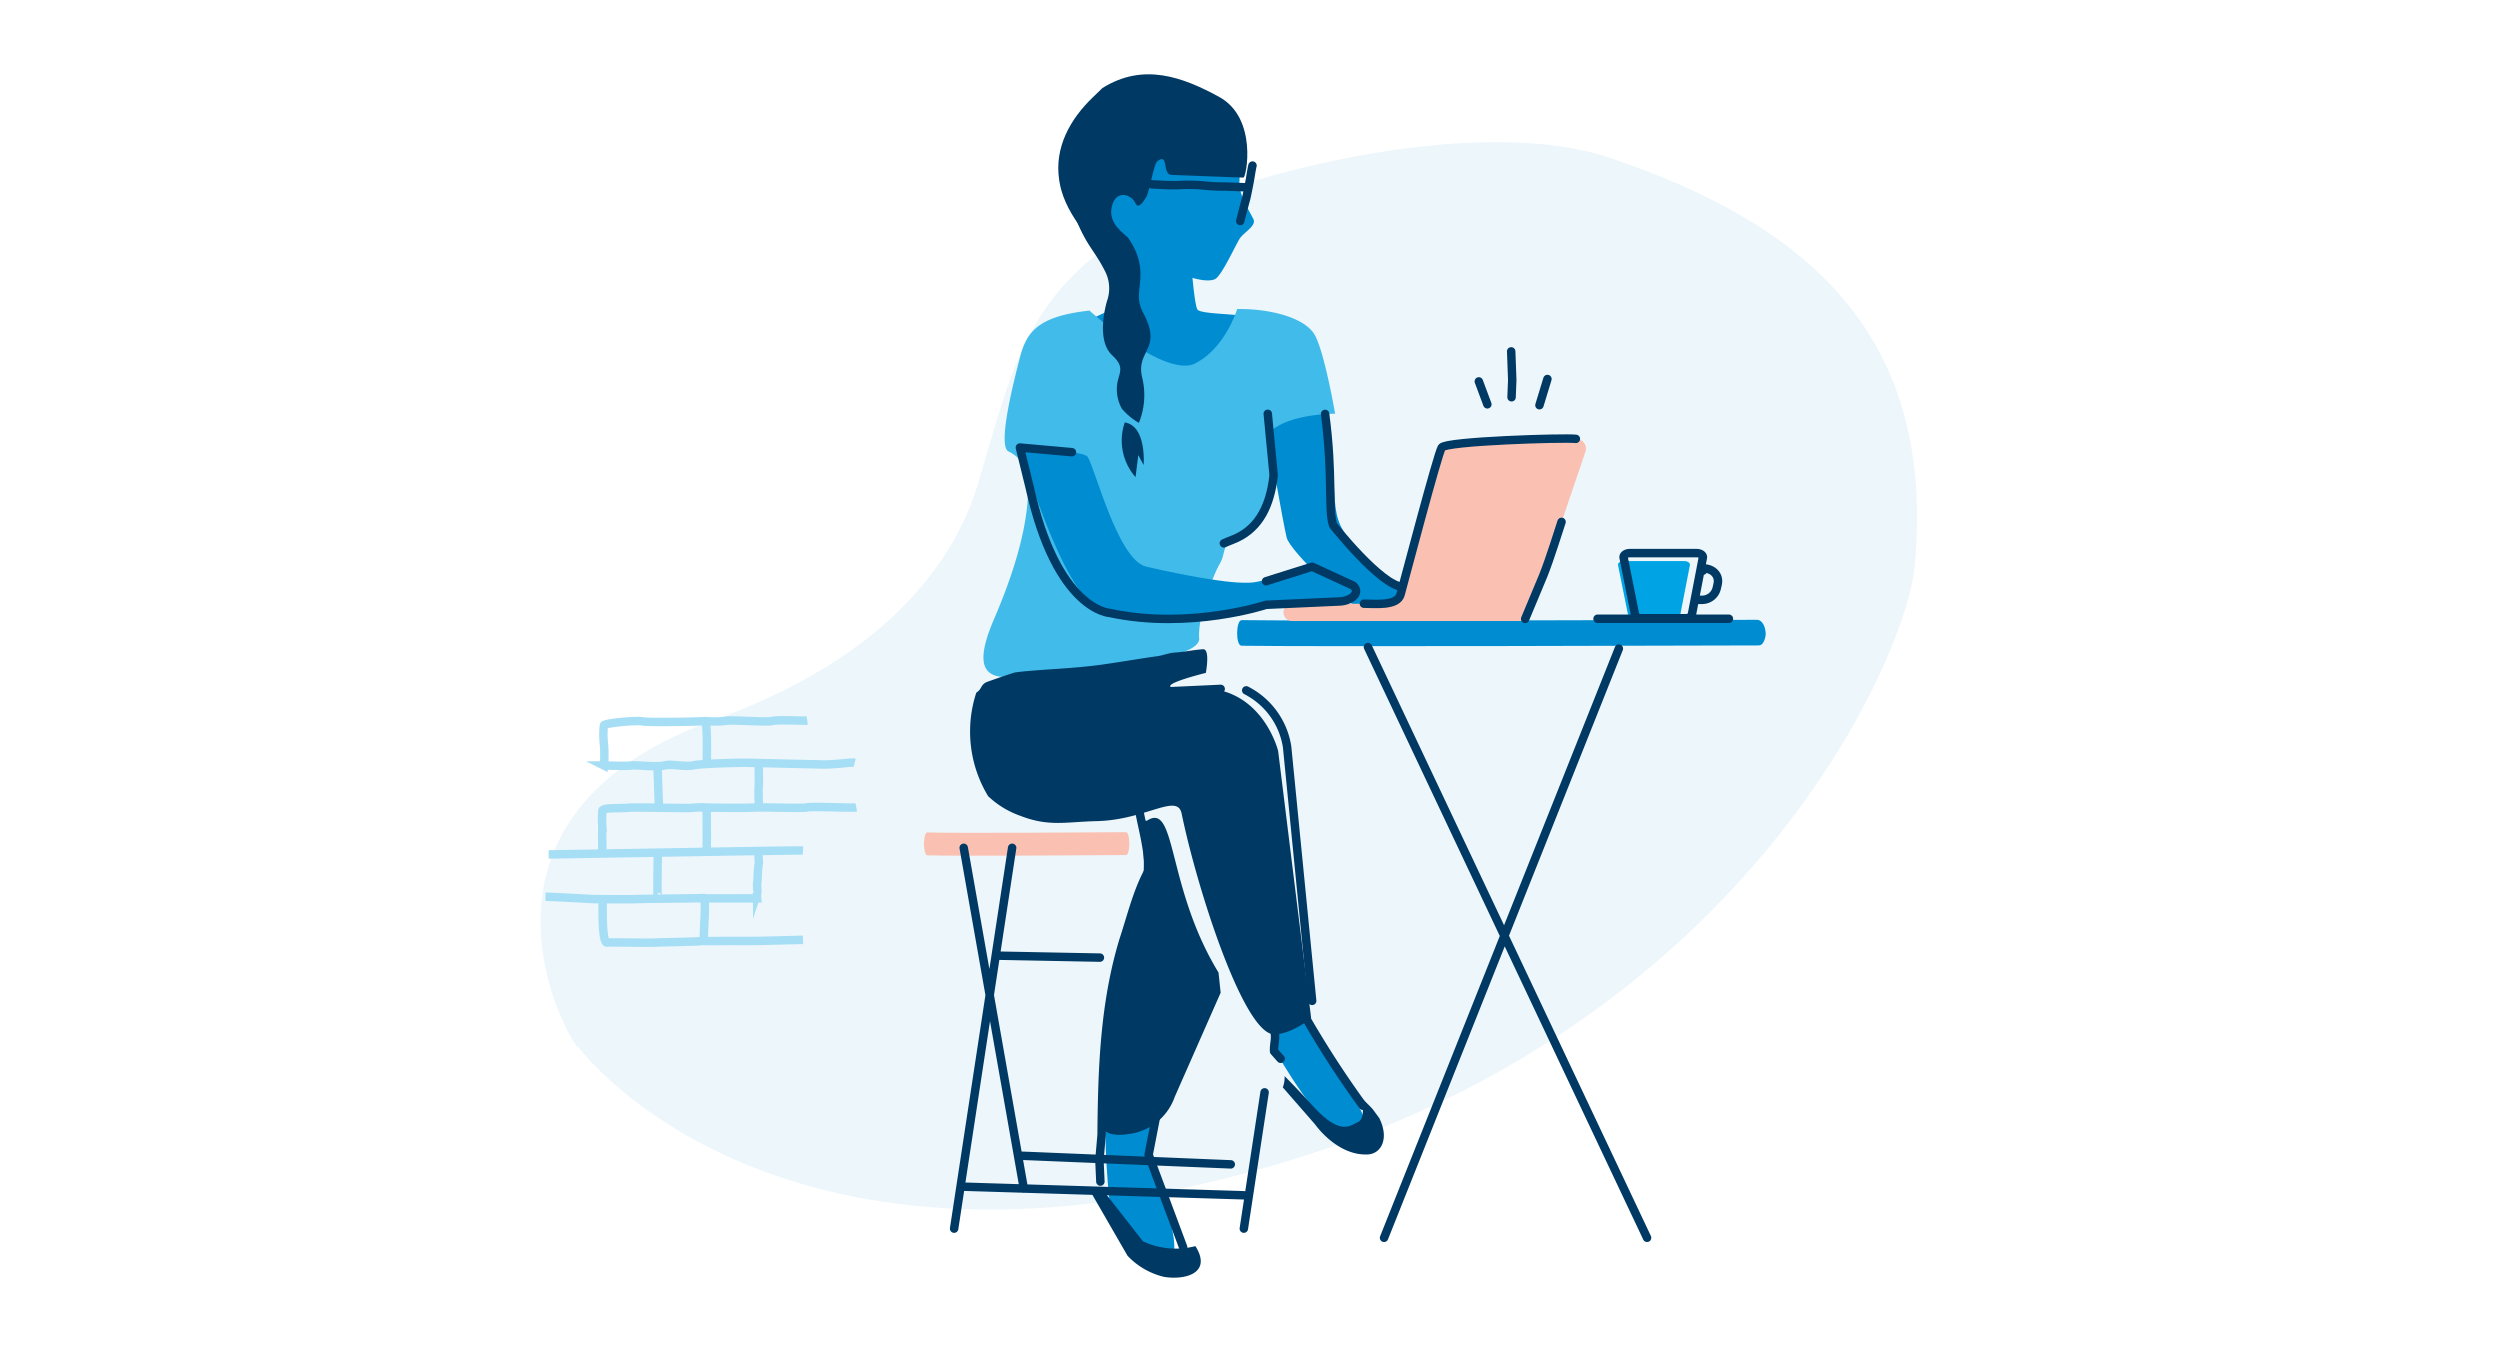 <svg xmlns="http://www.w3.org/2000/svg" width="370" height="200" viewBox="0 0 370 200"><g transform="translate(-1076 -450)"><path d="M0,0H370V200H0Z" transform="translate(1076 450)" fill="none"/><g transform="translate(973.014 -784.032)"><path d="M892.909,837.933" transform="translate(-499.174 568.701)" fill="none" stroke="#231f20" stroke-width="2.352"/><path d="M566.913,734.208c.034,1.625-21.649-33.328,19.909-48.352,26.1-9.436,35.74-23.784,39.129-34.786,4.8-15.573,6.507-28.068,22.956-37.815,12.985-7.694,50.218-17.527,70.559-10.687,28.513,9.587,48.606,25.694,45.16,60.742-1.283,13.041-24.389,66.665-92.143,87.562-76.077,23.466-105.569-16.663-105.569-16.663" transform="translate(-378.302 654.808)" fill="#ecf6fb"/><path d="M730.373,646.787c.72.248,2.079,11.051,2.278,13.859.278,3.926.116,6,1.523,8.314,1.232,2.032,8.341,9.632,13.139,9.873,4.383.219,2.255,1.915-1.15,1.915H737.51c-2.03,0-11.229-8.754-11.753-10.849s-3.059-16.587-3.19-17.7,7.806-5.413,7.806-5.413" transform="translate(-432.344 643.692)" fill="#008cd1"/><path d="M722.435,793.826c.428,1.646,1.122,8.6,1.47,9.432s7.348,12.845,10.563,12.723,4.234-1.3,0-7.1-8.233-15.055-8.233-15.055Z" transform="translate(-432.293 586.005)" fill="#008cd1"/><path d="M692.628,812.834c-.614,1.266-2.555,13.558-2.555,13.558s6.453,15.985,2.555,15.628-7.612-4.284-8.04-6.426-1.286-12.855-.715-15.39,8.755-7.37,8.755-7.37" transform="translate(-417.09 578.548)" fill="#008cd1"/><path d="M689.815,603.711c1.712.685,6.02,2.642,7.8,1.843,1-.451,3.17-5.32,3.74-6.108s2.357-1.8,1.984-2.7-2.315-3.751-2.092-5.678a33.591,33.591,0,0,0-.2-5.6l-11.212-5.214-9.291,5.016-1.108,6.84,4.951,12.248,1.629,5.146-3,.2-5.117,2.41,13.651,9.29,7.036.105s4.807-10.41,2.345-10.633-5.512-.3-5.9-.822-.792-5.261-.792-5.261Z" transform="translate(-414.82 669.793)" fill="#008cd1"/><path d="M779.461,646.266l.1-2.569-.156-4.224m-3.526,7.837-1.265-3.392m8.974,3.523,1.181-3.879" transform="translate(-452.763 646.562)" fill="none" stroke="#003963" stroke-linecap="round" stroke-linejoin="round" stroke-width="1.25"/><path d="M680.009,844.042l5.494,9.528a10.852,10.852,0,0,0,5.414,3.135c3.03.5,7.186-.493,4.64-4.552a11.551,11.551,0,0,1-7.755-.7l-5.733-7.33Z" transform="translate(-415.649 566.305)" fill="#003963"/><path d="M707.577,594.229c-.1.334-.349,1.948-.349,1.948s-.479,2.575-.624,3.055-.84,3.193-.84,3.193m-16.644-4.909a2.343,2.343,0,0,0,1.1-.816s2.383.306,2.888.326,2.254.142,3.54.093a22.787,22.787,0,0,1,3.773.067,29.3,29.3,0,0,0,3.172.142l3.076.115" transform="translate(-419.223 664.311)" fill="none" stroke="#003963" stroke-linecap="round" stroke-linejoin="round" stroke-width="1.25"/><path d="M669.666,629.4s11.2,10.105,15.676,7.792,6.174-8.027,6.174-8.027c4.452-.086,10.135,1.137,11.581,4s2.922,11.492,2.922,11.492-6.431-.066-9.483,2.535c-.348.3.471,3.917.38,6.523a17.487,17.487,0,0,1-2.643,7.176c-.536.787-2.69,1.847-3.545,2.453-1.463,1.036-.893,1.959-1.779,3.517-1.325,2.332-3.289,8.237-3.05,11.023.2,2.336-7.939,3.327-7.939,3.327s-5.331.785-14.77,1.776c-5.152.541-12.406,3.137-7.693-7.831,4.867-11.325,5.175-17.185,5.127-21.22-.016-1.375-1.667-3.133-2.925-3.689-1.845-.814,1.2-12,1.608-13.661.955-3.85,2.479-6.339,10.359-7.191" transform="translate(-405.435 650.607)" fill="#40bbea"/><path d="M675.073,603.624c2.306,6.341,3.288,6.221,5.177,9.932a5.555,5.555,0,0,1,.292,4.378s-1.776,5.687.748,8.042c1.472,1.373,1.327,2.083.972,3.3a5.879,5.879,0,0,0,.476,4.625,9.527,9.527,0,0,0,2.516,2.09,10.934,10.934,0,0,0,.467-6.782c-.9-4.049,3.074-4.039.172-9.5a4.967,4.967,0,0,1-.617-2.868c.063-1.9,1-4.582-1.7-8.348" transform="translate(-413.712 660.625)" fill="#003963"/><path d="M688.1,656.786a8.2,8.2,0,0,0,1.592,8.088l.408-3.261.786,1.473s.484-5.778-2.786-6.3" transform="translate(-418.647 639.769)" fill="#003963"/><path d="M662.844,662.892c1.73.151,9.389.508,10.008,1.36,1.065,1.465,4.479,15.307,8.687,16.27,6.435,1.472,13.479,2.767,16.177,2.285s8.381-2.273,8.381-2.273,6.994,2.234,6.469,3.381-3.706,2.23-8.3,2.027-10.413,1.438-11.231,1.562-13.146.808-18.487-.93-11.7-23.683-11.7-23.683" transform="translate(-408.915 637.374)" fill="#008cd1"/><path d="M689.339,753.516c-.013.009-.91-.106-1.113.36.613,2.465.926,7.073.366,9.1-.7,2.527-5.644,14.733-5.333,29.987a8.7,8.7,0,0,1-.466,3.044c-.62,1.779-.913,4.582,3.807,3.885a8.32,8.32,0,0,0,6.757-5.25c.038-.106.077-.213.12-.318l6.774-15.363c-.012-.038-.309-2.938-.32-2.976-7.737-12.675-6.174-25.382-10.593-22.471" transform="translate(-416.606 601.985)" fill="#003963"/><path d="M696.31,727.076s-2.357-9.713-12-9.29,1.3-2.27,1.3-2.27.685-3.59-.427-3.5c-1.856.151-2.294.356-4.2.493-.888.064-1.773.447-2.656.551l-.3.036-.309.049c-.534.082-1.067.159-1.6.242-2.025.315-4.047.65-6.077.93-3.933.543-7.869.63-11.813,1.024-.092.009-.68.09-.854.108-.292.054-4.1,1.375-4.215,1.43-.943.463-.639,1-1.52,1.564a18.457,18.457,0,0,0,1.751,15.321,13.342,13.342,0,0,0,4.793,2.916c4.2,1.637,6.763.88,11.271.777,7.275-.167,11.936-4.221,12.575-1.117,2.282,11.09,9.2,32.671,13.693,32.671,2.556,0,5.474-2.387,5.474-2.387Z" transform="translate(-404.16 618.102)" fill="#003963"/><path d="M716.443,704.9c10.367.154,65.955-.013,76.209-.046.893,0,1.331,1.133,1.331,2.182,0,0-.145,1.607-1.035,1.61-10.245.032-66.284.2-76.545.045-.884-.013-.858-3.8.041-3.791" transform="translate(-429.672 620.91)" fill="#008cd1"/><path d="M639.964,756.605c3.6.148,25.88-.01,29.437-.037.264,0,.478.758.478,1.695h0c0,.933-.212,1.692-.476,1.693-3.553.027-25.882.186-29.449.037-.262-.011-.472-.766-.472-1.694,0-.944.217-1.705.482-1.694" transform="translate(-399.749 600.623)" fill="#fac1b3"/><path d="M689.4,626.9l.061-5.87m28.972,20.466c1.205,9.048.413,14.2,1.186,16.472,0,0,7.04,8.936,10.3,9.12" transform="translate(-419.333 653.798)" fill="none" stroke="#003963" stroke-linecap="round" stroke-linejoin="round" stroke-width="1.25"/><path d="M809.353,690.546h8.966c.506,0,.9.283.836.6l-1.477,7.606c-.053.269-.411.471-.836.471h-5.958c-.424,0-.781-.2-.836-.47l-1.531-7.606c-.064-.321.328-.605.836-.605" transform="translate(-466.063 626.524)" fill="#00a4e4"/><path d="M757.644,691.213v-.351c1.438,0,2.5.989,2.174,2.389l-.126.545a2.233,2.233,0,0,1-2.175,1.727h-.541m-14.922,2.8h19.438m-113.248,33.9,8.9,50.443m-1.733-50.443-8.586,56.361m45.949-20.17-3.073,20.17m-41.453-6.206L689.7,783.65M656.906,777.8l30.86,1.273m-34.375-30.886,15.007.287m17.876-39.77-21.91,1.011m35.448,45.159-3.705-37.589a11.335,11.335,0,0,0-6.053-8.362m-21.583,72.7-.143-3.19.324-3.723c.091-9.629.377-19.361,3.24-28.806,1.145-3.434,2-7.155,3.721-10.3,0-3.148-.859-6.01-1.42-9.018m72.638-37.978h9.885c.558,0,.99.315.922.671l-.465,2.409-1.164,6.034c-.058.3-.453.524-.921.524h-6.568c-.467,0-.861-.224-.921-.522l-1.687-8.443C745.838,688.925,746.271,688.608,746.831,688.608Z" transform="translate(-402.628 627.285)" fill="none" stroke="#003963" stroke-linecap="round" stroke-linejoin="round" stroke-width="1.25"/><path d="M695.99,575.332c-5.433-2.959-11.219-5.084-17.267-1.3-.03.024-.926.906-1.365,1.325-3.463,3.3-5.741,7.506-5.037,12.235q.032.219.071.441c.918,5.356,6.022,9.8,6.022,9.8l2.09,1.447c.7-.363,2.058-2.749,1.784-3.247s-2.783-1.864-2.168-4.474,2.933-1.74,3.454-.549,1.366-.474,1.675-.91,1.133-4.844,1.547-5.182c1.822-1.485.7,1.917,2.166,1.974l10.639.393c.407.016,2.173-8.8-3.611-11.95" transform="translate(-412.582 673.032)" fill="#003963"/><path d="M724.809,805.106c.247,1.153-.123,1.775-.064,2.945l.974,1.1" transform="translate(-433.197 581.58)" fill="none" stroke="#003963" stroke-linecap="round" stroke-linejoin="round" stroke-width="1.25"/><path d="M741.174,822.228,740.2,820.9a15.793,15.793,0,0,0-1.707-1.642c.337,1.227.445,3.082-.48,3.529-1.291.624-2.713,1.976-6.714-2.412-.993-1.089-2.649-2.882-4.157-4.383a4.028,4.028,0,0,1-.264,1.661c.019.024.043.05.059.071l4.72,5.41s3.247,4.682,7.811,4.446c1.963-.1,3.2-2.321,1.7-5.355" transform="translate(-434.038 577.308)" fill="#003963"/><path d="M717.7,802.47a145.8,145.8,0,0,0,8.208,12.6M695.4,816.138l-1.2,6.188L699.308,836" transform="translate(-421.216 582.614)" fill="none" stroke="#003963" stroke-linecap="round" stroke-linejoin="round" stroke-width="1.25"/><path d="M771.729,662.7a1.448,1.448,0,0,0-1.414-1.915l-18.647.557a1.449,1.449,0,0,0-1.352,1.06l-5.947,21.416a1.859,1.859,0,0,1-1.791,1.362H728.383a1.324,1.324,0,0,0-1.34,1.164,1.28,1.28,0,0,0,1.274,1.395h34.076c.7,0,2.126-3.876,2.128-3.881Z" transform="translate(-434.099 638.202)" fill="#fac1b3"/><path d="M699.277,679.456l6.82-2.148,6.075,2.794c1.227,1.117-.389,2.3-2.048,2.35l-10.847.492s-11.322,3.742-23.105,1.21c0,0-7.852-.3-11.9-18.67l-1.429-5.817,7.705.689m28.98-5.686.868,9.058s-.026.408-.13,1.064c-.628,3.961-2.3,7.157-6.059,8.564-.45.169-.812.332-1.178.487m58.464,15.575L716.741,776.63M714.358,689.2l41.31,87.427" transform="translate(-408.915 640.6)" fill="none" stroke="#003963" stroke-linecap="round" stroke-linejoin="round" stroke-width="1.25"/><path d="M775.88,673.041c-.335.981-1.695,5.411-2.694,7.908-.282.7-2.694,6.454-2.694,6.454m-23.865-2.253c1.553,0,4.937.4,5.427-1.362s5.489-20.807,6.092-21.751,18-1.487,19.854-1.283" transform="translate(-441.784 638.229)" fill="none" stroke="#003963" stroke-linecap="round" stroke-linejoin="round" stroke-width="1.25"/><path d="M585.972,727.591a14.725,14.725,0,0,0,2.9,0c.662-.235,6.24.226,7.043,0s4.728.007,5.2-.065m-15.471,32.622c.391.023,2.952.015,3.378,0s3.453.015,4.423,0,7.045-.17,7.045-.17m-6.574-12.93c-.079.18.118,1.447,0,1.883s-.119,2.258-.2,2.615.079,1.228,0,1.466a3.034,3.034,0,0,0-.023.831s-8.492.018-8.652,0m8.892-19.828c0,.334.059,2.93,0,3.285s.026,2.617.026,2.617m-14.989-5.635c0,.3.174,5.92.232,6.037m29.173.058c-.638.12-6.5-.178-7.251,0s-6.843-.061-8.06.03-6.844,0-6.844,0m21.923-6.636c-.464-.116-2.842.29-4.7.256s-11.077-.256-11.715-.256-6.322.116-7.482.385-3.247-.269-4.291.021-4.407-.116-4.929,0-3.48,0-4,0a18.322,18.322,0,0,0,0-3.193,11.78,11.78,0,0,1,0-2.737c.03-.369,5.082-.788,5.714-.6s8.832.043,9.233-.045.275,5.807.275,5.807M579,747.1c0,.932-.116,6.5,0,6.5m-8.2-6.847c0-.461-.058-2.665,0-3.36a18.6,18.6,0,0,1,0-2.552c.174-.463,2.668-.29,3.77-.406s8.815.116,9.685,0a11.4,11.4,0,0,1,1.972-.034s.059,6.15,0,6.351M562.384,753.6c.7,0,7.075.348,7.075.348s5.337.058,6.438,0,9.511-.09,9.917-.161-.116,6.135,0,6.309-6.38.232-7.134.29-6.38-.058-7.191,0-.638-5.974-.638-5.974m-8-7.075c1.566,0,36.77-.638,37.64-.58" transform="translate(-378.661 613.147)" fill="none" stroke="#a6def5" stroke-miterlimit="10" stroke-width="1.25"/></g></g></svg>